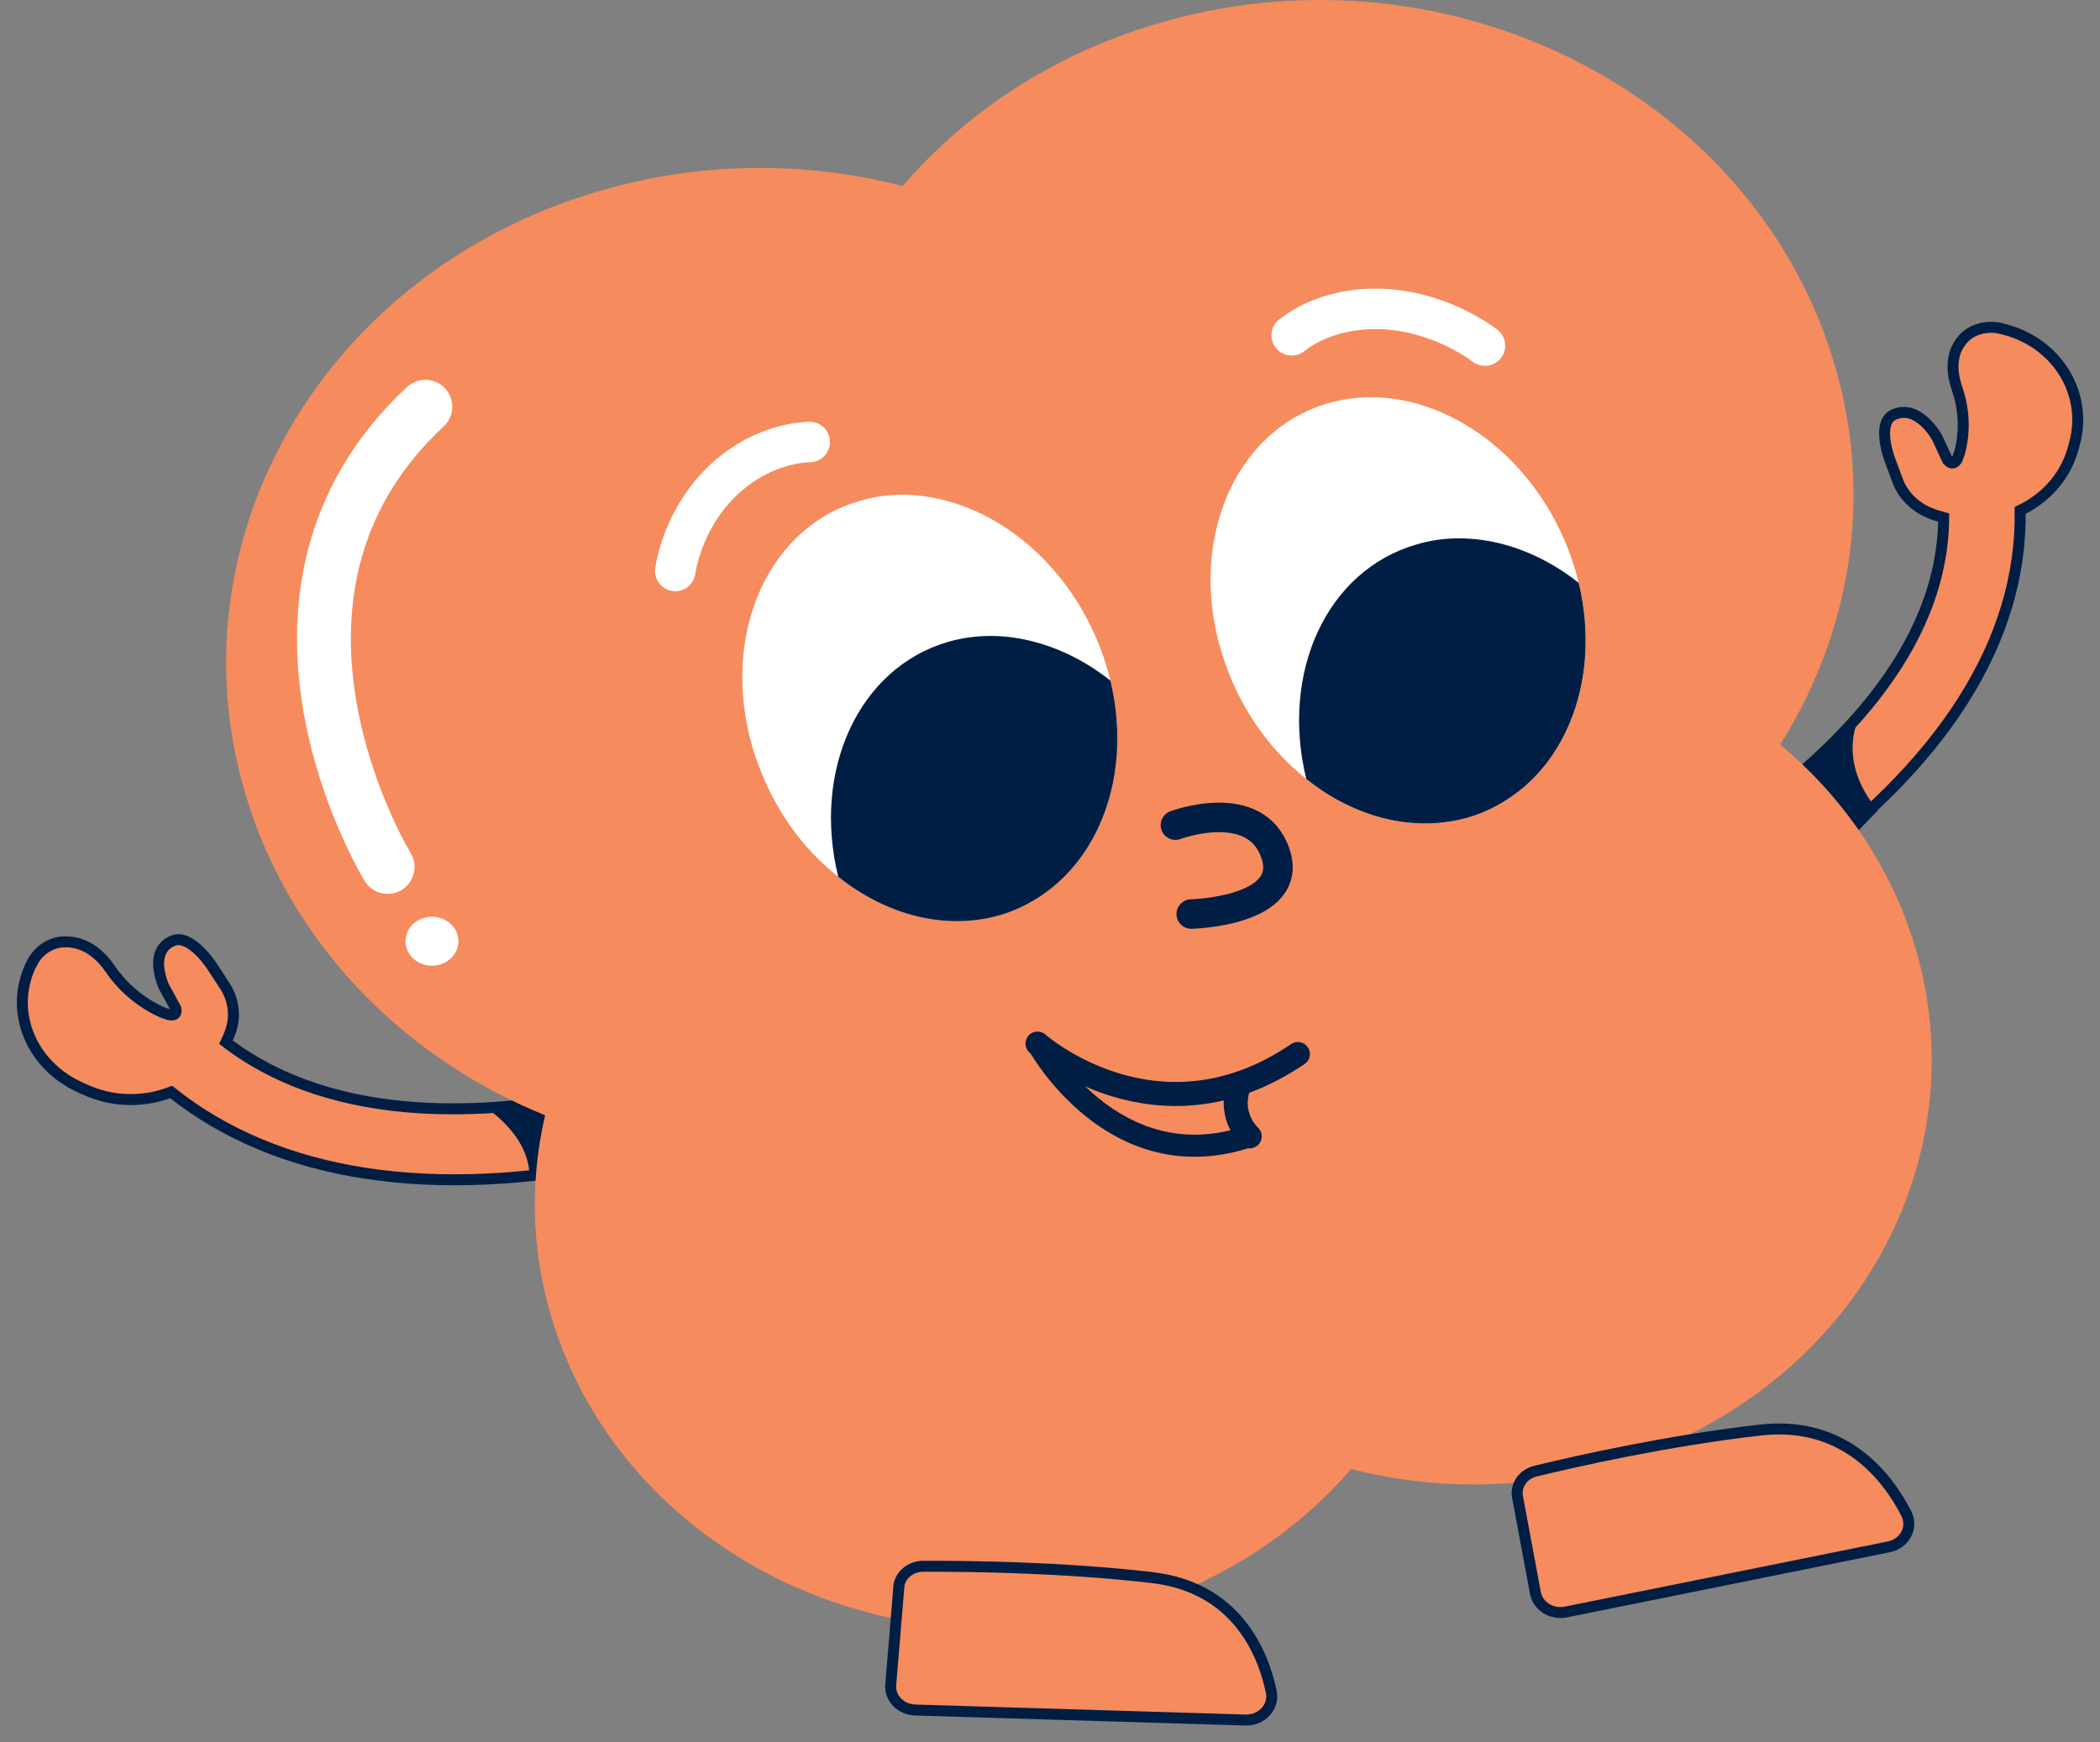<svg width="94" height="78" viewBox="0 0 94 78" fill="none" xmlns="http://www.w3.org/2000/svg">
<rect x="0" y="0" width="94" height="78" fill="#808080" stroke="none"/>
<path d="M1.46 43.064C1.734 42.536 2.297 42.155 2.933 42.161C3.857 42.161 4.514 42.757 4.947 43.392C5.503 44.202 6.276 44.857 7.185 45.285C7.308 45.345 7.445 45.379 7.575 45.426C7.763 45.459 7.936 45.426 7.871 45.145L7.337 44.168C7.337 44.168 6.586 42.563 7.756 42.108C8.536 41.8 9.474 43.232 9.474 43.232L10.059 44.128C10.442 44.717 10.55 45.426 10.348 46.081C10.283 46.282 10.203 46.476 10.117 46.657C19.965 54.182 38.361 45.098 38.556 45.004L40.195 47.794C39.971 47.907 34.643 50.563 27.907 51.974C19.373 53.761 12.413 52.684 7.662 48.884C6.543 49.319 5.243 49.359 4.03 48.871C3.821 48.79 3.619 48.697 3.417 48.596C1.308 47.546 0.37 45.131 1.453 43.064H1.46Z" fill="#F68B5D" stroke="#001E43" stroke-width="0.491" stroke-miterlimit="10"/>
<path d="M21.506 49.425C21.506 49.425 23.679 50.669 23.7 52.636L28.617 52.328L28.299 49.92L26.134 49.131L21.498 49.419L21.506 49.425Z" fill="#001E43"/>
<path d="M89.573 14.703C88.96 14.562 88.281 14.716 87.876 15.171C87.284 15.833 87.357 16.676 87.602 17.398C87.92 18.315 87.963 19.278 87.732 20.201C87.703 20.328 87.645 20.442 87.602 20.569C87.508 20.723 87.371 20.823 87.176 20.602L86.714 19.599C86.714 19.599 85.869 18.034 84.743 18.576C83.992 18.937 84.57 20.515 84.57 20.515L84.938 21.506C85.176 22.154 85.696 22.683 86.375 22.964C86.584 23.051 86.793 23.111 87.003 23.171C86.923 35.005 67.603 42.256 67.4 42.329L68.664 45.279C68.902 45.192 74.519 43.112 80.007 39.225C86.96 34.302 90.526 28.663 90.425 22.85C91.501 22.335 92.367 21.432 92.743 20.261C92.808 20.061 92.865 19.853 92.909 19.653C93.393 17.479 91.992 15.264 89.58 14.709L89.573 14.703Z" fill="#F68B5D" stroke="#001E43" stroke-width="0.491" stroke-miterlimit="10"/>
<path d="M83.195 32.195C83.195 32.195 82.192 34.048 84.055 36.282L80.986 39.453L79.196 37.687L80.358 35.206L83.195 32.195Z" fill="#001E43"/>
<path d="M11.288 36.482C7.223 24.85 14.104 12.367 26.66 8.601C31.288 7.21 36.038 7.203 40.407 8.327C43.23 5.049 47.085 2.467 51.713 1.083C64.261 -2.684 77.734 3.691 81.799 15.324C83.987 21.579 83.005 28.074 79.683 33.332C82.275 35.492 84.311 38.295 85.467 41.593C88.954 51.58 83.048 62.29 72.276 65.527C68.305 66.718 64.225 66.725 60.478 65.761C58.052 68.578 54.745 70.785 50.774 71.983C39.995 75.213 28.436 69.742 24.941 59.761C23.786 56.463 23.663 53.092 24.4 49.928C18.378 47.473 13.476 42.743 11.288 36.489V36.482Z" fill="#F68B5D"/>
<path d="M67.927 67.012L68.729 71.313C68.837 71.902 69.458 72.29 70.093 72.163L84.548 69.246C85.27 69.099 85.645 68.37 85.328 67.754C84.512 66.149 82.591 63.594 78.822 64.015C74.757 64.47 70.584 65.406 68.736 65.855C68.18 65.988 67.826 66.49 67.927 67.019V67.012Z" fill="#F68B5D" stroke="#001E43" stroke-width="0.491" stroke-miterlimit="10"/>
<path d="M40.232 71.066L39.871 75.421C39.82 76.016 40.318 76.531 40.968 76.551L55.755 76.999C56.491 77.019 57.047 76.397 56.903 75.728C56.535 73.982 55.35 71.072 51.589 70.624C47.531 70.149 43.235 70.109 41.322 70.116C40.744 70.116 40.268 70.531 40.225 71.059L40.232 71.066Z" fill="#F68B5D" stroke="#001E43" stroke-width="0.491" stroke-miterlimit="10"/>
<path d="M19.335 43.231C18.681 43.231 18.151 42.74 18.151 42.134C18.151 41.528 18.681 41.037 19.335 41.037C19.989 41.037 20.52 41.528 20.52 42.134C20.52 42.74 19.989 43.231 19.335 43.231Z" fill="white"/>
<path d="M17.35 38.81C17.35 38.81 9.927 26.682 19.039 18.207" stroke="white" stroke-width="2.411" stroke-miterlimit="10" stroke-linecap="round"/>
<path d="M33.849 33.967C34.593 36.155 35.907 37.981 37.524 39.252C39.668 40.964 42.318 41.673 44.773 40.964C45.459 40.764 46.087 40.449 46.657 40.061C49.386 38.195 50.65 34.402 49.704 30.469C49.618 30.121 49.517 29.767 49.401 29.425C48.145 25.74 45.257 23.091 42.138 22.361C40.925 22.067 39.676 22.067 38.463 22.428C34.174 23.673 32.102 28.843 33.842 33.967H33.849Z" fill="white"/>
<path d="M52.614 36.938C52.614 36.938 56.203 35.594 57.09 38.203C57.979 40.811 53.322 40.918 53.322 40.918" stroke="#001E43" stroke-width="1.321" stroke-miterlimit="10" stroke-linecap="round"/>
<path d="M54.803 29.592C55.546 31.766 56.861 33.592 58.463 34.863C60.608 36.589 63.272 37.298 65.741 36.589C66.427 36.389 67.041 36.074 67.618 35.686C70.347 33.833 71.611 30.027 70.665 26.094C70.579 25.746 70.477 25.391 70.362 25.05C69.106 21.364 66.232 18.729 63.099 17.986C61.886 17.705 60.636 17.705 59.438 18.053C55.135 19.311 53.063 24.482 54.803 29.592Z" fill="white"/>
<path d="M37.524 39.252C39.668 40.965 42.318 41.674 44.773 40.965C45.459 40.764 46.087 40.45 46.657 40.062C49.386 38.195 50.65 34.403 49.704 30.469C48.6 29.593 47.372 28.984 46.101 28.683C44.889 28.389 43.639 28.389 42.426 28.737C38.419 29.914 36.347 34.503 37.524 39.259V39.252Z" fill="#001E43"/>
<path d="M58.463 34.863C60.608 36.589 63.272 37.298 65.741 36.589C66.427 36.388 67.041 36.074 67.618 35.686C70.347 33.833 71.611 30.027 70.665 26.093C69.561 25.217 68.333 24.608 67.062 24.307C65.849 24.026 64.6 24.013 63.402 24.374C59.38 25.538 57.308 30.1 58.471 34.87L58.463 34.863Z" fill="#001E43"/>
<path d="M66.469 15.472C66.144 15.231 64.223 13.84 61.588 13.826C59.429 13.819 58.158 14.743 57.819 15.01" stroke="white" stroke-width="1.812" stroke-miterlimit="10" stroke-linecap="round"/>
<path d="M30.225 25.56C30.282 25.179 30.68 22.951 32.607 21.285C34.188 19.921 35.806 19.8 36.246 19.787" stroke="white" stroke-width="1.812" stroke-miterlimit="10" stroke-linecap="round"/>
<path d="M46.443 46.717C46.443 46.717 49.807 52.944 55.93 50.864" stroke="#001E43" stroke-width="0.989" stroke-miterlimit="10" stroke-linecap="round"/>
<path d="M46.441 46.717C46.441 46.717 51.798 51.466 58.094 47.185" stroke="#001E43" stroke-width="1.076" stroke-miterlimit="10" stroke-linecap="round"/>
<path d="M55.497 48.502C55.418 48.683 55.237 49.151 55.346 49.746C55.454 50.342 55.793 50.723 55.938 50.87" stroke="#001E43" stroke-width="1.076" stroke-miterlimit="10" stroke-linecap="round"/>
</svg>
